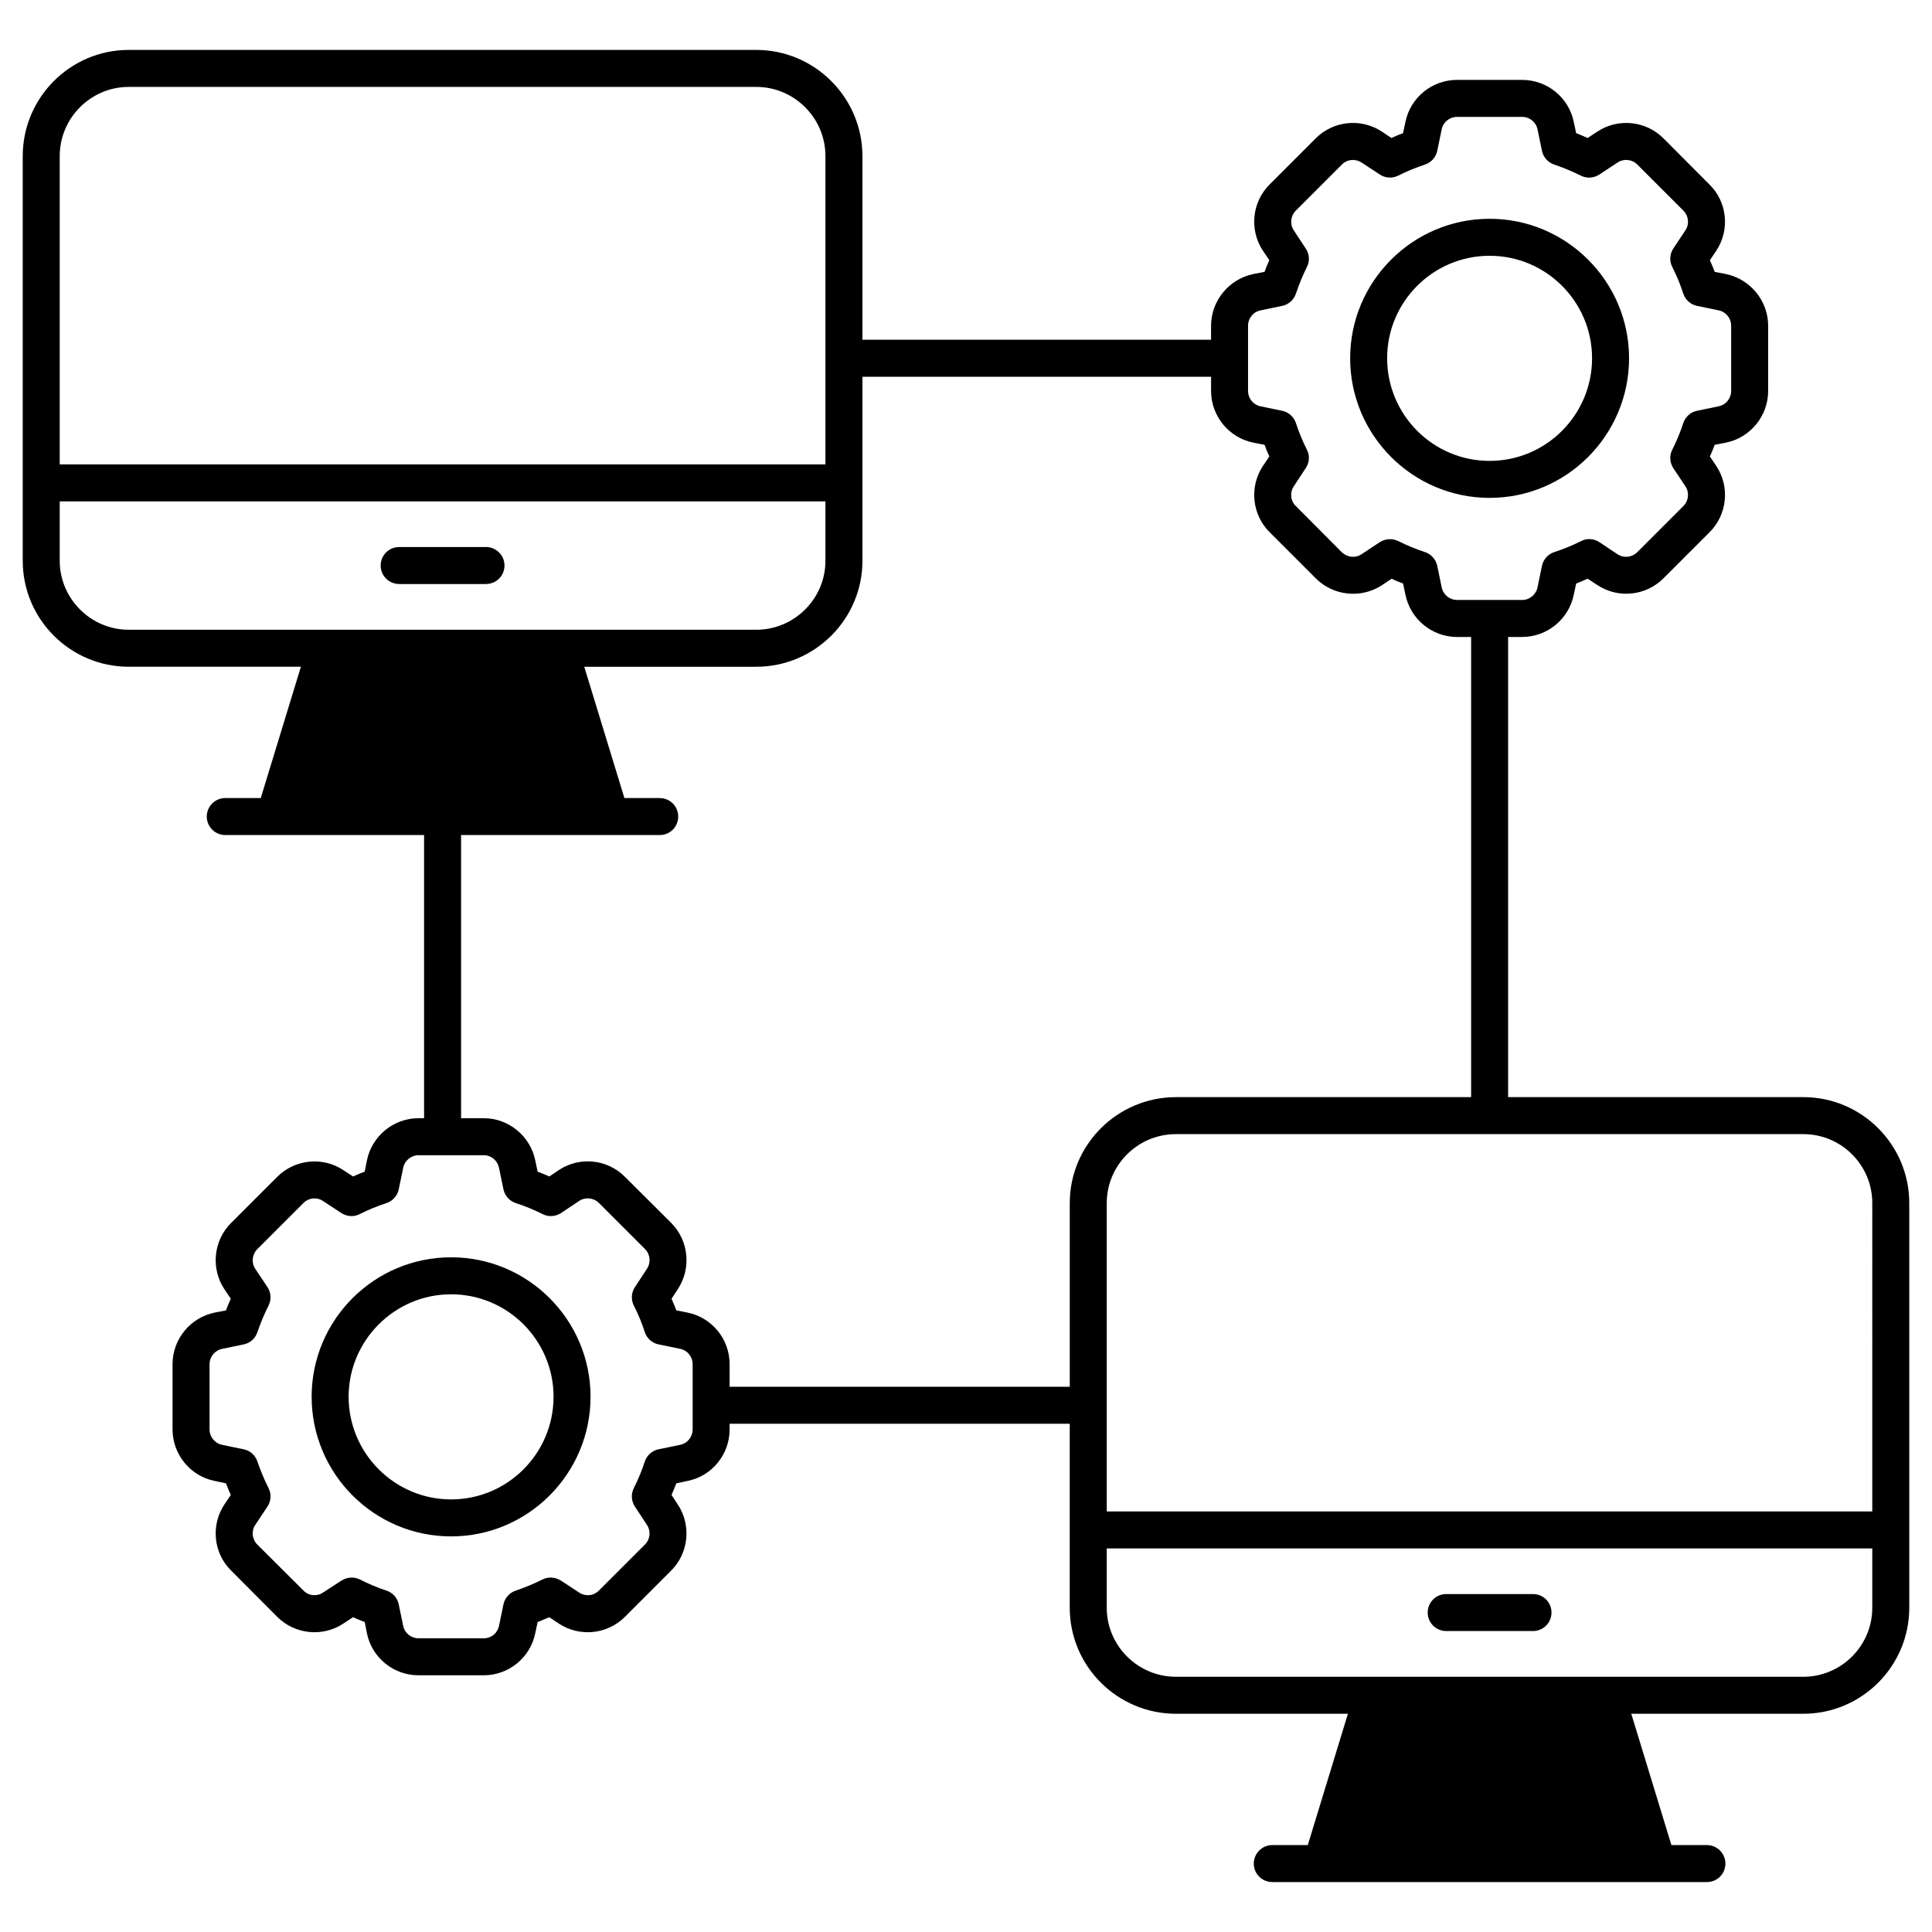<svg enable-background="new 0 0 512 512" viewBox="0 0 512 512" xmlns="http://www.w3.org/2000/svg"><g id="_x33_4_Lan_Network"><g><path d="m477.89 290.751h-78.227v-121.948h3.725c6.617 0 12.352-4.706 13.675-11.176l.637-2.99c1.029-.392 2.059-.833 3.039-1.274l2.549 1.667c5.539 3.676 12.891 2.892 17.547-1.764l12.205-12.205c4.706-4.656 5.441-12.057 1.814-17.547l-1.716-2.549c.49-1.029.882-2.059 1.274-3.088l3.039-.588c6.421-1.323 11.126-7.058 11.126-13.675v-17.303c0-6.568-4.706-12.303-11.126-13.675l-3.039-.588c-.392-1.029-.784-2.059-1.274-3.088l1.716-2.549c3.627-5.49 2.892-12.891-1.814-17.498l-12.205-12.254c-4.656-4.656-12.008-5.441-17.547-1.764l-2.549 1.667c-.98-.441-2.01-.883-3.039-1.274l-.637-2.99c-1.324-6.47-7.058-11.126-13.675-11.126h-17.253c-6.617 0-12.352 4.656-13.675 11.126l-.637 2.99c-1.029.392-2.059.784-3.088 1.274l-2.5-1.667c-5.539-3.676-12.891-2.892-17.547 1.764l-12.205 12.205c-4.706 4.656-5.441 12.058-1.814 17.547l1.715 2.549c-.49 1.029-.882 2.059-1.274 3.088l-3.039.588c-6.421 1.372-11.126 7.107-11.126 13.675v3.725h-92.393v-48.672c0-15.489-12.646-28.134-28.134-28.134h-166.308c-15.489 0-28.085 12.646-28.085 28.134v107.244c0 15.489 12.597 28.085 28.085 28.085h45.633l-10.636 34.8h-9.411c-2.696 0-4.901 2.206-4.901 4.901 0 2.696 2.206 4.901 4.901 4.901h52.691v75.042h-1.47c-6.617 0-12.352 4.705-13.675 11.175l-.588 2.99c-1.029.392-2.059.784-3.088 1.274l-2.549-1.666c-5.49-3.676-12.891-2.892-17.547 1.764l-12.205 12.205c-4.705 4.656-5.441 12.058-1.814 17.547l1.716 2.549c-.49 1.029-.882 2.059-1.274 3.088l-2.99.588c-6.47 1.323-11.176 7.058-11.176 13.675v17.302c0 6.568 4.706 12.352 11.126 13.626l3.039.637c.392 1.029.784 2.059 1.274 3.088l-1.716 2.549c-3.627 5.49-2.892 12.891 1.814 17.498l12.205 12.254c4.656 4.656 12.057 5.441 17.547 1.764l2.549-1.666c.98.441 2.009.882 3.088 1.274l.588 2.99c1.323 6.47 7.058 11.126 13.675 11.126h17.302c6.568 0 12.303-4.656 13.626-11.126l.637-2.99c1.029-.392 2.059-.833 3.088-1.274l2.5 1.666c5.539 3.676 12.891 2.892 17.547-1.764l12.205-12.205c4.706-4.656 5.441-12.058 1.814-17.547l-1.667-2.549c.441-1.029.883-2.059 1.274-3.088l2.99-.637c6.47-1.274 11.126-7.058 11.126-13.626v-1.519h90.138v48.77c0 15.489 12.646 28.085 28.134 28.085h45.584l-10.636 34.801h-9.411c-2.696 0-4.901 2.206-4.901 4.901 0 2.745 2.206 4.901 4.901 4.901h115.185c2.696 0 4.901-2.157 4.901-4.901 0-2.696-2.206-4.901-4.901-4.901h-9.411l-10.636-34.801h45.584c15.489 0 28.086-12.597 28.086-28.085v-107.242c0-15.489-12.596-28.086-28.085-28.086zm-147.142-204.44c0-1.96 1.372-3.676 3.333-4.068l5.686-1.176c1.716-.343 3.137-1.617 3.676-3.284.784-2.304 1.716-4.656 2.892-7.009.833-1.569.686-3.431-.294-4.901l-3.186-4.852c-1.078-1.618-.833-3.823.539-5.196l12.254-12.254c1.373-1.373 3.529-1.569 5.196-.49l4.853 3.186c1.421.931 3.284 1.078 4.901.245 2.254-1.127 4.656-2.108 7.009-2.892 1.666-.539 2.941-1.96 3.284-3.676l1.176-5.686c.392-1.912 2.108-3.284 4.068-3.284h17.253c1.96 0 3.676 1.372 4.068 3.284l1.176 5.686c.343 1.716 1.618 3.137 3.284 3.676 2.402.833 4.803 1.814 7.058 2.941 1.519.784 3.431.637 4.852-.294l4.901-3.235c1.618-1.029 3.774-.833 5.196.588l12.205 12.205c1.373 1.372 1.618 3.578.539 5.196l-3.235 4.852c-.931 1.47-1.078 3.333-.245 4.901 1.176 2.353 2.157 4.705 2.892 7.009.539 1.667 1.961 2.941 3.676 3.284l5.686 1.176c1.96.392 3.333 2.108 3.333 4.068v17.302c0 1.96-1.373 3.676-3.333 4.068l-5.686 1.177c-1.715.343-3.137 1.617-3.676 3.284-.735 2.304-1.715 4.656-2.892 7.009-.833 1.569-.686 3.431.245 4.901l3.235 4.852c1.078 1.618.833 3.823-.539 5.196l-12.254 12.254c-1.372 1.373-3.529 1.618-5.196.539l-4.852-3.235c-1.422-.931-3.333-1.078-4.852-.245-2.255 1.127-4.656 2.108-7.058 2.892-1.667.539-2.941 1.961-3.284 3.676l-1.176 5.686c-.392 1.911-2.108 3.333-4.068 3.333h-17.253c-1.961 0-3.676-1.422-4.068-3.333l-1.176-5.686c-.343-1.715-1.618-3.137-3.284-3.676-2.353-.784-4.755-1.764-7.009-2.892-1.569-.784-3.431-.686-4.901.245l-4.901 3.235c-1.618 1.078-3.774.833-5.196-.539l-12.207-12.254c-1.421-1.372-1.617-3.578-.539-5.196l3.186-4.852c.98-1.47 1.127-3.333.294-4.901-1.176-2.304-2.108-4.656-2.892-7.009-.539-1.667-1.96-2.941-3.676-3.284l-5.686-1.177c-1.961-.392-3.333-2.108-3.333-4.068v-17.302zm-314.921-44.947c0-10.097 8.234-18.331 18.282-18.331h166.307c10.097 0 18.331 8.234 18.331 18.331v81.708h-202.92zm18.283 125.527c-10.048 0-18.282-8.234-18.282-18.282v-15.734h202.921v15.734c0 10.048-8.234 18.282-18.331 18.282zm149.446 211.94c0 1.961-1.372 3.676-3.333 4.068l-5.686 1.176c-1.716.343-3.137 1.618-3.676 3.284-.735 2.304-1.716 4.656-2.892 7.009-.784 1.568-.686 3.431.294 4.901l3.186 4.852c1.078 1.617.882 3.823-.539 5.196l-12.254 12.254c-1.372 1.372-3.529 1.569-5.146.49l-4.852-3.186c-1.47-.931-3.333-1.078-4.901-.294-2.255 1.128-4.607 2.108-7.058 2.941-1.666.539-2.941 1.96-3.284 3.676l-1.176 5.686c-.392 1.912-2.059 3.284-4.019 3.284h-17.302c-1.96 0-3.676-1.373-4.068-3.284l-1.177-5.686c-.343-1.764-1.617-3.137-3.284-3.676-2.353-.784-4.706-1.764-7.009-2.941-1.569-.784-3.431-.637-4.901.294l-4.901 3.186c-1.618 1.078-3.774.882-5.146-.539l-12.254-12.205c-1.373-1.373-1.618-3.578-.539-5.196l3.235-4.852c.98-1.471 1.078-3.333.294-4.901-1.176-2.353-2.157-4.706-2.941-7.009-.539-1.666-1.912-2.941-3.676-3.284l-5.686-1.176c-1.912-.392-3.333-2.108-3.333-4.068v-17.302c0-1.961 1.421-3.676 3.333-4.068l5.686-1.176c1.764-.343 3.137-1.618 3.676-3.284.784-2.304 1.764-4.656 2.941-7.009.784-1.568.686-3.431-.294-4.901l-3.235-4.852c-1.078-1.617-.833-3.823.539-5.196l12.254-12.254c1.372-1.372 3.529-1.617 5.196-.49l4.852 3.186c1.47.931 3.333 1.078 4.901.245 2.304-1.177 4.656-2.108 7.009-2.892 1.667-.539 2.941-1.961 3.284-3.676l1.177-5.686c.392-1.912 2.108-3.333 4.068-3.333h17.302c1.96 0 3.627 1.421 4.019 3.333l1.176 5.686c.343 1.715 1.618 3.137 3.284 3.676 2.451.784 4.803 1.764 7.058 2.892 1.569.833 3.431.686 4.901-.245l4.852-3.235c1.618-1.078 3.823-.833 5.196.539l12.254 12.254c1.373 1.373 1.568 3.578.49 5.196l-3.186 4.852c-.98 1.471-1.078 3.333-.294 4.901 1.176 2.304 2.157 4.656 2.892 7.009.539 1.666 1.96 2.941 3.676 3.284l5.735 1.176c1.912.392 3.284 2.108 3.284 4.068v17.302zm99.941-59.994v48.672h-90.138v-5.98c0-6.617-4.656-12.352-11.126-13.675l-2.99-.588c-.392-1.029-.833-2.059-1.274-3.088l1.667-2.549c3.627-5.49 2.892-12.891-1.764-17.547l-12.254-12.205c-4.656-4.706-12.009-5.441-17.498-1.814l-2.549 1.715c-1.029-.49-2.059-.882-3.088-1.274l-.637-2.99c-1.323-6.47-7.058-11.175-13.626-11.175h-6.029v-75.042h52.642c2.745 0 4.901-2.205 4.901-4.901s-2.157-4.901-4.901-4.901h-9.362l-10.636-34.8h45.584c15.489 0 28.134-12.597 28.134-28.085v-48.77h92.393v3.774c0 6.617 4.705 12.352 11.126 13.675l3.039.588c.392 1.029.784 2.059 1.274 3.088l-1.715 2.549c-3.627 5.49-2.892 12.891 1.814 17.547l12.205 12.205c4.656 4.656 12.009 5.441 17.547 1.814l2.549-1.716c.98.49 2.009.882 3.039 1.274l.637 2.99c1.323 6.47 7.058 11.176 13.675 11.176h3.725v121.949h-78.228c-15.49-.002-28.136 12.595-28.136 28.084zm212.676 107.244c0 10.048-8.186 18.282-18.283 18.282h-166.258c-10.097 0-18.331-8.234-18.331-18.282v-15.734h202.872zm0-25.537h-202.873v-81.708c0-10.097 8.234-18.282 18.331-18.282h166.259c10.097 0 18.283 8.185 18.283 18.282z"/><path d="m394.761 57.98c-20.39 0-36.957 16.616-36.957 36.957 0 20.39 16.567 37.006 36.957 37.006s36.957-16.616 36.957-37.006c0-20.341-16.567-36.957-36.957-36.957zm0 64.16c-14.999 0-27.154-12.205-27.154-27.203 0-14.949 12.156-27.154 27.154-27.154 14.999 0 27.154 12.205 27.154 27.154 0 14.999-12.156 27.203-27.154 27.203z"/><path d="m119.543 333.198c-20.39 0-36.957 16.567-36.957 36.957s16.567 37.006 36.957 37.006 36.957-16.616 36.957-37.006-16.567-36.957-36.957-36.957zm0 64.161c-14.949 0-27.154-12.205-27.154-27.203 0-14.95 12.205-27.154 27.154-27.154 14.999 0 27.154 12.205 27.154 27.154 0 14.998-12.156 27.203-27.154 27.203z"/><path d="m383.254 432.243h23.009c2.709 0 4.901-2.192 4.901-4.901s-2.192-4.901-4.901-4.901h-23.009c-2.709 0-4.901 2.192-4.901 4.901s2.192 4.901 4.901 4.901z"/><path d="m105.78 154.769h23.014c2.709 0 4.901-2.192 4.901-4.901s-2.192-4.901-4.901-4.901h-23.014c-2.709 0-4.901 2.192-4.901 4.901-.001 2.709 2.191 4.901 4.901 4.901z"/></g></g><g id="Layer_1"/></svg>